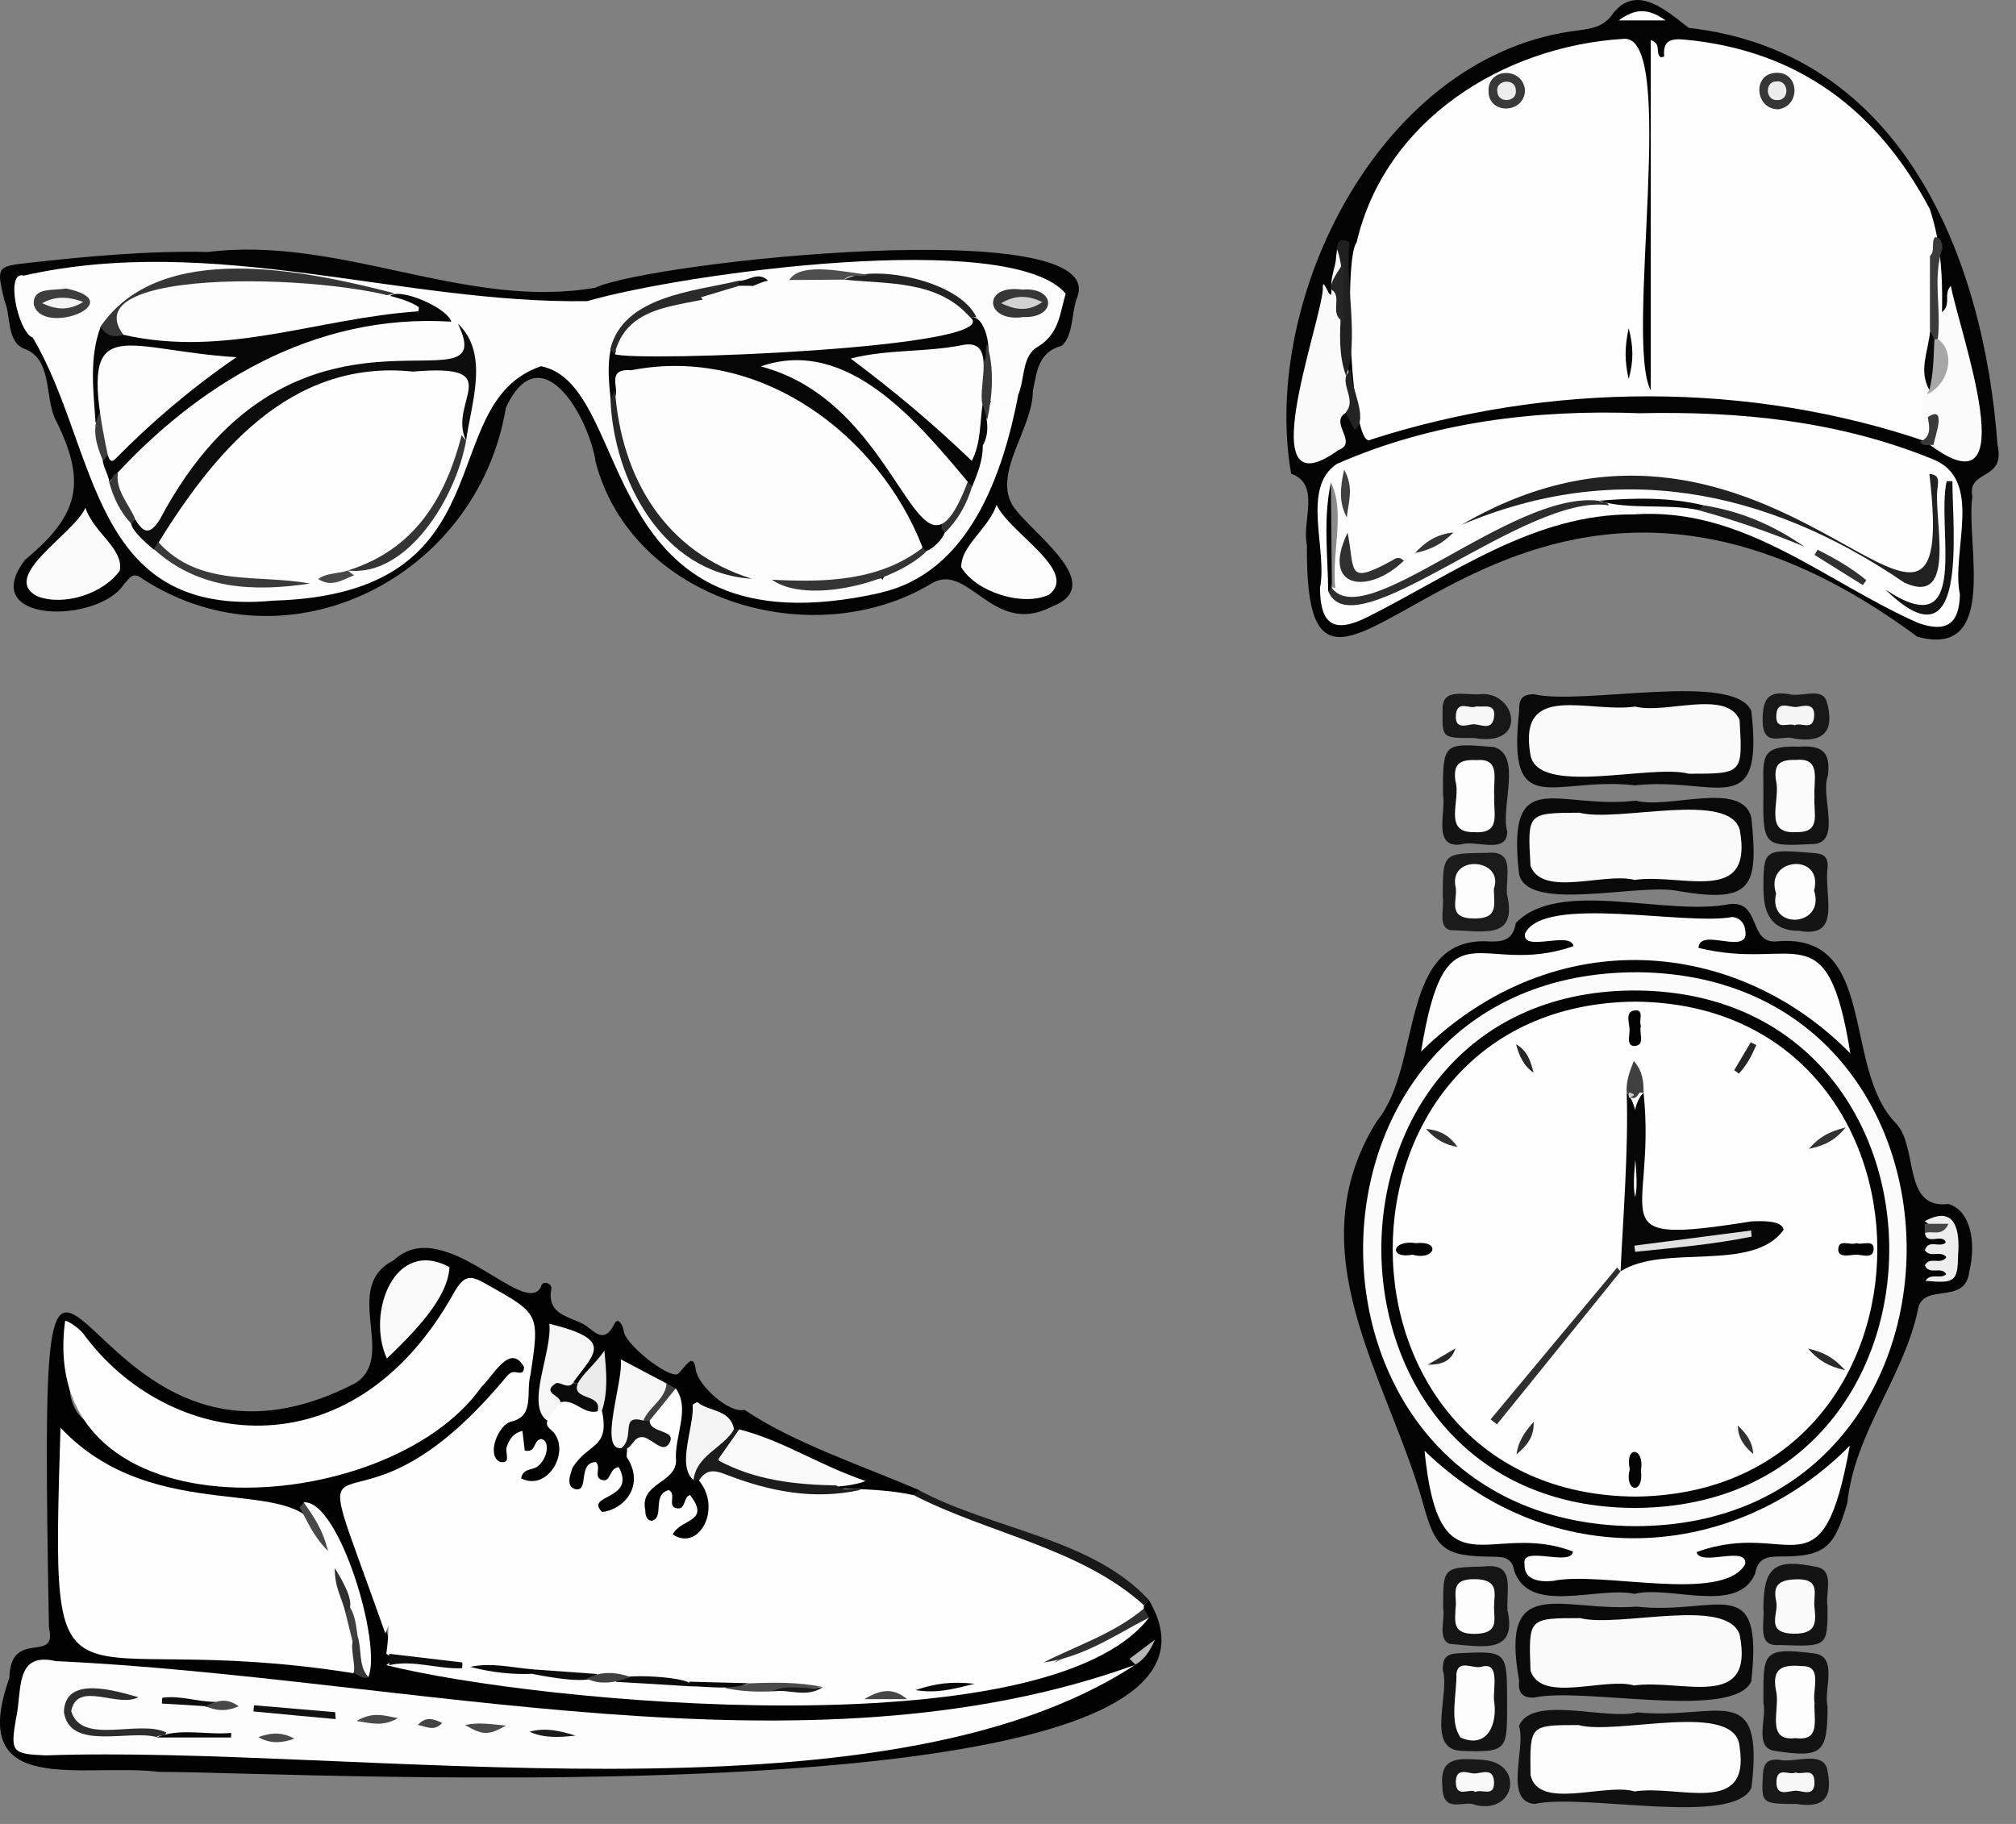 <svg width="105" height="95" viewBox="0 0 105 95" fill="none" xmlns="http://www.w3.org/2000/svg">
<rect x="0" y="0" width="105" height="95" fill="#808080" stroke="none"/>
<path d="M10.835 13.125C17.725 12.265 24.295 16.165 31.005 14.985C33.915 13.625 57.705 11.105 56.115 15.455C55.795 16.235 55.925 17.465 55.295 18.015C54.055 18.335 54.005 19.395 53.795 20.355C53.795 22.315 51.735 24.575 52.725 26.305C53.645 27.745 57.785 30.445 54.765 31.605C51.655 33.205 50.415 29.135 48.445 30.435C42.305 34.065 32.945 31.315 31.025 24.075C30.685 21.715 28.155 17.335 26.345 21.245C24.895 30.035 15.045 35.085 7.415 30.145C6.895 29.725 6.725 30.165 6.465 30.415C5.155 32.495 -1.225 32.515 1.295 29.165C4.145 26.815 4.535 25.105 2.865 21.805C2.325 20.615 2.725 18.695 1.265 18.165C0.325 17.795 0.585 16.435 0.225 15.635C-0.185 13.895 -0.185 13.875 1.535 13.685C4.625 13.345 7.725 13.055 10.835 13.125Z" fill="#030303"/>
<path d="M45.875 30.875C30.765 34.265 33.155 20.045 28.175 19.075C22.485 21.035 26.615 30.935 14.235 31.285C4.605 32.205 5.145 23.385 1.705 17.585C0.925 17.285 0.255 14.065 1.235 14.355C11.135 12.125 20.945 15.835 30.585 15.685C35.535 14.245 52.635 11.885 55.505 15.295C55.195 16.335 55.175 17.395 54.015 18.085C53.215 18.565 53.385 19.755 53.025 20.585C52.645 21.595 52.095 21.345 51.495 20.805C51.055 19.425 51.535 17.875 50.585 16.635C48.065 13.815 43.505 14.365 40.105 14.805C30.515 14.795 29.995 21.275 35.015 27.865C37.935 30.725 42.245 30.255 45.915 30.125C46.085 30.385 46.065 30.645 45.875 30.885V30.875Z" fill="#FDFDFD"/>
<path d="M51.905 26.295C52.555 27.745 56.215 29.755 54.635 30.975C53.265 31.615 50.835 30.835 50.065 29.545C50.045 28.415 51.475 27.555 51.905 26.295Z" fill="#FCFCFC"/>
<path d="M4.455 26.455C4.855 27.725 6.465 28.585 6.235 29.725C5.385 30.925 3.315 31.595 1.935 31.055C-0.025 30.015 3.835 27.835 4.445 26.455H4.455Z" fill="#FCFBFC"/>
<path d="M45.875 30.875C45.715 29.045 48.385 29.055 49.085 27.575C50.855 25.675 50.575 22.905 51.655 20.815C52.155 20.955 52.675 21.225 53.035 20.575C52.235 24.705 50.485 29.815 45.875 30.865V30.875Z" fill="#FCFCFC"/>
<path d="M40.205 30.185C35.145 29.995 32.455 25.825 32.005 21.195C31.935 20.255 31.505 19.105 32.885 19.015C39.775 17.635 44.725 21.725 47.975 27.425C49.245 30.295 42.095 30.745 40.205 30.185Z" fill="#FDFDFD"/>
<path d="M16.565 30.155C16.425 30.235 16.285 30.325 16.145 30.405C13.595 30.335 9.435 30.775 8.165 28.065C11.025 22.095 16.755 17.925 23.635 19.095C24.235 19.095 24.555 19.395 24.495 20.095C24.405 24.715 21.685 29.925 16.565 30.155Z" fill="#FEFEFE"/>
<path d="M40.005 14.625C40.375 14.605 40.725 14.365 41.105 14.575C44.185 14.145 48.635 13.955 50.775 16.615C52.065 18.795 33.975 18.995 32.045 18.735C31.695 16.435 34.585 15.645 36.345 15.355C38.245 16.715 38.145 14.645 39.995 14.615L40.005 14.625Z" fill="#FDFDFD"/>
<path d="M23.505 16.755C23.615 16.785 23.725 16.815 23.845 16.845C26.845 21.825 14.995 14.675 8.575 27.125C7.925 28.025 7.755 28.005 6.965 27.175C3.815 23.125 11.655 19.905 14.445 17.885C17.225 16.815 20.635 16.215 23.505 16.755Z" fill="#FDFDFD"/>
<path d="M32.005 18.445C33.115 18.875 52.485 18.125 50.535 16.525C51.315 16.345 51.745 18.375 51.315 18.935C49.395 17.425 47.085 19.045 44.825 18.755C47.205 19.955 48.695 22.785 51.185 23.225C51.195 23.985 50.905 24.665 50.635 25.355C47.605 22.805 44.605 18.285 40.095 19.055C44.335 20.095 46.225 24.415 49.045 27.365C49.805 27.605 48.005 29.245 48.055 28.525C45.785 22.655 39.585 17.965 32.875 19.285C31.305 19.155 32.595 20.655 31.805 20.805C31.715 19.935 31.625 19.065 31.805 18.195C32.015 18.165 32.155 18.195 32.025 18.445H32.005Z" fill="#060606"/>
<path d="M23.505 16.755C16.295 16.295 10.185 20.075 5.685 25.105C5.675 24.645 5.035 23.865 5.555 23.595C7.735 22.205 9.165 20.335 11.445 18.805C7.855 18.965 4.815 16.345 5.435 21.545C5.355 21.775 5.305 22.035 4.975 21.995C4.865 20.325 4.635 18.645 5.245 17.005C10.595 18.145 15.455 16.735 20.705 15.955C20.555 15.795 20.365 15.725 20.235 15.565C20.375 14.785 23.255 15.945 23.505 16.755Z" fill="#060606"/>
<path d="M7.045 27.055C7.475 27.775 7.805 27.875 8.325 27.055C15.335 13.835 26.255 21.825 23.845 16.855C25.505 18.415 24.545 20.995 24.275 22.955C23.295 20.925 26.535 18.915 21.515 19.355C15.055 18.675 11.025 23.695 8.025 28.635C7.705 28.385 6.315 27.185 7.035 27.065L7.045 27.055Z" fill="#0D0D0D"/>
<path d="M6.425 17.435C5.925 17.595 5.515 17.495 5.235 17.015C8.345 12.455 15.905 14.085 20.545 15.275C18.325 16.145 6.475 12.815 6.425 17.435Z" fill="#363636"/>
<path d="M31.795 20.805C31.875 20.625 31.945 20.455 32.025 20.275C32.355 24.955 34.675 28.745 39.155 30.145C34.495 29.855 31.965 24.995 31.795 20.805Z" fill="#272727"/>
<path d="M24.045 22.665C24.125 22.765 24.195 22.865 24.275 22.955C23.735 25.985 21.185 30.075 18.115 29.715C21.595 28.625 23.195 25.955 24.045 22.665Z" fill="#343434"/>
<path d="M8.025 28.625C8.095 28.495 8.165 28.365 8.235 28.225C10.385 30.615 13.405 29.885 16.145 30.395C13.215 30.825 10.395 30.735 8.025 28.615V28.625Z" fill="#3A3A3A"/>
<path d="M48.045 28.525C48.115 28.585 48.185 28.645 48.255 28.715C46.575 30.375 42.025 31.495 40.205 30.195C42.925 30.335 45.785 30.285 48.045 28.535V28.525Z" fill="#353535"/>
<path d="M32.005 18.445C31.935 18.365 31.855 18.275 31.785 18.195C32.465 15.415 36.115 15.185 38.455 14.625C38.545 14.725 38.565 14.835 38.535 14.965C36.455 16.165 32.785 15.325 32.005 18.445Z" fill="#2A2A2A"/>
<path d="M3.435 15.025C6.895 15.735 2.145 17.585 1.755 15.835C1.735 14.945 2.715 15.155 3.435 15.025Z" fill="#3D3D3D"/>
<path d="M53.245 15.085C54.995 14.935 55.065 16.575 53.285 16.515C51.295 16.805 51.125 14.785 53.245 15.085Z" fill="#363636"/>
<path d="M50.855 16.515C50.745 16.515 50.645 16.525 50.535 16.535C48.835 14.585 46.255 14.805 43.975 14.565C45.515 13.725 49.985 14.625 50.855 16.525V16.515Z" fill="#222222"/>
<path d="M45.235 14.305C44.835 14.475 44.335 14.205 43.965 14.565C43.015 14.565 42.055 14.585 41.105 14.585C41.725 13.595 44.075 14.205 45.235 14.305Z" fill="#4E4E4E"/>
<path d="M51.185 18.895C51.455 18.615 51.275 18.225 51.405 17.915C51.795 19.185 51.695 20.575 51.425 21.835C50.705 21.135 50.525 19.725 51.185 18.895Z" fill="#393939"/>
<path d="M7.045 27.055C6.975 27.135 6.915 27.215 6.845 27.285C6.255 26.665 5.905 25.925 5.685 25.105C5.885 25.005 5.835 24.645 6.135 24.645C6.025 25.605 6.735 26.255 7.045 27.055Z" fill="#373737"/>
<path d="M5.615 23.705C5.535 23.805 5.455 23.895 5.365 23.995C5.025 23.215 4.735 22.265 5.205 21.495C5.995 22.115 5.895 22.895 5.615 23.705Z" fill="#3D3D3D"/>
<path d="M18.115 29.715C18.225 29.795 18.325 29.885 18.435 29.965C17.835 30.205 17.255 30.615 16.575 30.155C17.035 29.825 17.615 29.895 18.115 29.715Z" fill="#484848"/>
<path d="M38.465 14.885V14.625C38.975 14.655 39.495 14.095 40.005 14.625C39.495 14.685 38.955 15.175 38.465 14.885Z" fill="#111111"/>
<path d="M49.215 27.745C49.155 27.675 49.095 27.605 49.035 27.535C49.075 26.485 49.645 25.745 50.405 25.095C50.475 25.185 50.555 25.265 50.625 25.355C50.345 26.265 49.905 27.075 49.215 27.745Z" fill="#323232"/>
<path d="M51.175 21.065C51.425 21.745 51.575 22.545 51.175 23.225C51.095 23.225 51.015 23.225 50.935 23.215C50.475 22.445 50.705 21.745 51.175 21.065Z" fill="#070707"/>
<path d="M38.465 14.885C38.695 14.885 38.935 14.885 39.165 14.885C38.255 16.455 37.395 16.645 36.505 15.485C37.155 15.285 37.805 15.095 38.465 14.895V14.885Z" fill="#FDFDFD"/>
<path d="M50.405 25.095C47.765 31.995 47.245 21.075 39.625 19.085C44.165 17.495 47.875 22.085 50.405 25.095Z" fill="#FCFCFC"/>
<path d="M51.175 21.065C51.025 22.075 51.095 23.065 50.615 24.005C48.545 22.025 46.615 20.405 44.305 18.675C46.245 18.175 48.215 18.365 50.165 17.965C51.905 17.655 50.935 20.065 51.165 21.055L51.175 21.065Z" fill="#FCFCFC"/>
<path d="M6.425 17.435C3.505 13.555 19.735 14.385 21.815 16.005C21.815 16.075 21.805 16.145 21.795 16.215C16.495 16.575 11.775 18.655 6.415 17.435H6.425Z" fill="#FDFDFD"/>
<path d="M5.615 23.705C3.965 15.935 6.145 18.225 12.315 18.605C9.905 20.265 7.875 22.005 5.995 23.915C5.775 24.135 5.675 23.905 5.615 23.705Z" fill="#FCFCFC"/>
<path d="M2.195 15.795C2.845 15.425 3.505 15.425 4.335 15.725C3.545 16.225 2.875 16.105 2.195 15.795Z" fill="#F4F4F4"/>
<path d="M52.145 15.795C52.825 15.385 53.495 15.345 54.285 15.735C53.505 16.275 52.825 16.115 52.145 15.795Z" fill="#D2D2D2"/>
<path d="M68.068 28.383C67.788 27.153 68.808 25.233 67.248 24.673C65.648 15.553 71.918 2.743 82.288 1.573C82.968 1.473 83.568 1.383 84.048 0.653C85.288 -0.857 86.858 0.613 87.958 1.453C99.058 2.703 103.328 13.383 104.038 23.183C104.478 25.063 102.438 24.443 102.728 25.853C102.368 28.283 104.158 34.333 99.858 33.163C78.198 17.103 67.928 43.323 68.068 28.383Z" fill="#030303"/>
<path d="M70.658 12.623C72.128 6.293 78.248 2.413 84.558 2.023C87.418 1.753 84.598 17.773 85.978 20.333V2.093C86.568 2.263 86.178 2.793 86.508 2.983C86.558 2.973 86.678 2.953 86.678 2.943C86.598 2.123 86.998 1.993 87.738 2.063C93.648 2.613 97.778 5.733 100.508 10.883C101.518 13.893 101.058 17.003 100.998 20.093C100.748 21.033 101.708 22.733 100.368 23.013C91.118 19.843 80.708 19.903 71.408 22.893C70.348 23.653 69.968 13.493 70.648 12.643L70.658 12.623Z" fill="#FEFEFE"/>
<path d="M85.398 21.523C90.608 21.413 95.728 21.913 100.628 23.902C103.368 24.953 101.608 28.683 102.078 30.962C102.048 32.502 101.378 32.962 99.918 32.453C95.018 30.293 90.828 26.392 85.088 26.793C79.888 26.753 75.668 29.913 71.218 32.142C69.468 33.013 68.768 32.542 68.748 30.622C69.158 28.633 67.748 25.413 69.628 24.163C74.598 21.973 80.018 21.323 85.398 21.523Z" fill="#FEFEFE"/>
<path d="M69.568 13.593C69.588 13.383 69.618 13.173 69.638 12.963C70.298 13.073 70.048 13.603 70.068 13.963C70.068 16.303 70.038 18.633 70.458 20.963C70.458 21.243 70.478 21.513 70.078 21.513C69.228 22.023 70.758 23.063 69.708 23.443C65.098 26.773 68.738 17.083 68.898 15.073C68.848 14.113 69.408 16.143 69.338 14.983C69.308 14.513 69.488 14.063 69.568 13.603V13.593Z" fill="#FAFAFA"/>
<path d="M100.218 21.723C99.668 20.243 101.658 19.013 100.568 17.403C100.768 15.993 99.978 13.973 100.988 12.933V16.353C101.738 15.973 101.168 15.303 101.608 14.893C102.048 17.263 105.578 26.943 100.518 23.173C100.198 22.743 100.538 22.343 100.588 21.933C100.648 21.463 100.198 22.023 100.228 21.713L100.218 21.723Z" fill="#FBFBFB"/>
<path d="M70.108 19.573C69.318 17.433 70.368 14.943 69.628 12.953C69.658 12.483 69.888 12.393 70.278 12.623C70.068 14.793 70.798 17.793 70.108 19.573Z" fill="#202020"/>
<path d="M101.168 12.933C100.648 14.443 101.118 16.083 100.928 17.653C100.858 17.713 100.768 17.733 100.678 17.703C100.568 17.553 100.638 17.343 100.518 17.193C100.518 15.903 100.518 14.623 100.518 13.333C100.818 13.063 100.548 12.643 100.788 12.343C101.118 12.403 101.148 12.663 101.168 12.923V12.933Z" fill="#3B3B3B"/>
<path d="M69.978 13.593V16.753C69.168 16.363 69.988 15.413 69.308 15.063C69.328 14.483 69.798 14.103 69.978 13.593Z" fill="#262626"/>
<path d="M70.108 19.573C70.188 19.453 70.268 19.333 70.358 19.213C70.298 20.143 71.338 21.833 70.548 22.393C70.388 22.093 70.238 21.793 70.078 21.503C70.628 20.873 69.938 20.213 70.108 19.583V19.573Z" fill="#232323"/>
<path d="M84.308 1.063C85.178 0.423 85.848 0.423 86.748 1.063H84.308Z" fill="#FCFCFC"/>
<path d="M100.408 21.723C101.398 21.083 100.808 22.643 100.698 23.183C100.468 23.133 100.178 23.293 100.008 23.013C100.618 22.733 100.488 22.223 100.408 21.733V21.723Z" fill="#3A3A3A"/>
<path d="M79.428 4.713C79.388 5.933 77.518 5.983 77.528 4.743C77.488 3.503 79.338 3.483 79.428 4.713Z" fill="#393939"/>
<path d="M92.618 5.693C91.398 5.693 91.258 3.833 92.498 3.793C93.728 3.733 93.798 5.523 92.618 5.693Z" fill="#363636"/>
<path d="M100.748 17.693C100.808 17.663 100.868 17.653 100.938 17.663C101.868 18.343 101.538 19.993 100.358 20.543C100.398 20.463 100.448 20.383 100.488 20.303C100.458 19.423 100.368 18.533 100.748 17.683V17.693Z" fill="#A7A7A7"/>
<path d="M100.748 17.693C100.708 18.573 100.708 19.453 100.488 20.313C99.898 19.273 100.458 18.243 100.528 17.203C100.598 17.363 100.678 17.533 100.748 17.693Z" fill="#080808"/>
<path d="M84.828 19.743C84.608 18.783 84.618 18.073 84.828 17.093C85.078 18.073 85.088 18.793 84.828 19.743Z" fill="#050505"/>
<path d="M76.108 27.343C92.438 17.803 102.168 38.983 100.488 24.683C101.048 24.733 100.928 25.083 100.928 25.323C100.638 26.823 102.028 31.663 99.178 30.343C91.928 25.403 84.138 23.933 76.108 27.343Z" fill="#212121"/>
<path d="M83.798 26.323C79.518 25.623 70.508 33.953 69.188 30.813C69.218 30.723 69.268 30.633 69.318 30.553C70.978 33.143 78.768 25.523 83.268 26.083C83.418 26.223 83.698 26.083 83.798 26.323Z" fill="#2D2D2D"/>
<path d="M101.688 25.063C101.688 27.663 102.548 34.953 98.208 30.713C102.698 33.693 100.838 27.553 101.388 25.063C101.488 25.063 101.588 25.063 101.688 25.063Z" fill="#131313"/>
<path d="M88.748 26.323C90.658 26.623 92.388 27.363 93.978 28.473C92.168 27.723 90.338 27.083 88.458 26.573C88.498 26.423 88.648 26.403 88.748 26.333V26.323Z" fill="#2C2C2C"/>
<path d="M70.188 27.733C70.578 29.773 70.138 30.463 72.418 29.243C72.608 29.153 72.788 28.903 73.118 29.203C71.278 30.993 68.768 30.683 70.188 27.743V27.733Z" fill="#303030"/>
<path d="M88.748 26.323C88.648 26.403 88.558 26.483 88.458 26.563C86.748 26.213 84.888 26.573 83.268 26.083C85.108 25.923 86.938 25.893 88.748 26.323Z" fill="#0B0B0B"/>
<path d="M69.368 30.583C69.308 30.663 69.238 30.733 69.178 30.813C69.158 28.923 68.908 27.023 69.318 25.133C69.618 26.943 69.518 28.763 69.368 30.583Z" fill="#020202"/>
<path d="M69.368 30.583C69.348 28.763 69.338 26.953 69.318 25.133C70.088 26.663 69.338 28.853 69.548 30.623C69.488 30.623 69.428 30.603 69.368 30.583Z" fill="#8B8B8B"/>
<path d="M70.148 26.953C69.748 26.213 69.778 25.463 70.008 24.463C70.548 25.433 70.208 26.203 70.148 26.953Z" fill="#3F3F3F"/>
<path d="M97.018 30.473C96.178 29.953 95.348 29.423 94.508 28.903C94.558 28.813 94.618 28.723 94.668 28.633C95.558 29.083 96.428 29.573 97.208 30.223C97.148 30.303 97.078 30.393 97.018 30.473Z" fill="#313131"/>
<path d="M73.698 28.803C74.208 28.263 74.768 27.833 75.698 27.733C75.048 28.403 74.398 28.663 73.698 28.803Z" fill="#333333"/>
<path d="M78.948 4.683C79.048 5.323 78.018 5.413 77.988 4.783C77.868 4.153 78.928 4.043 78.948 4.683Z" fill="#EDEDED"/>
<path d="M92.568 5.213C91.938 5.253 91.908 4.243 92.508 4.243C93.178 4.143 93.238 5.233 92.568 5.213Z" fill="#ECECEC"/>
<path d="M85.154 83.021C83.234 82.591 79.654 84.151 78.864 81.811C78.744 81.131 78.334 81.091 77.754 81.081C75.194 81.061 74.764 80.701 74.104 78.261C72.224 71.641 67.464 65.201 71.714 58.391C74.124 55.471 72.774 48.651 77.664 49.041C78.434 49.051 78.814 48.851 78.954 48.071C81.204 45.731 86.814 47.751 90.074 47.091C91.744 46.891 91.044 49.191 92.554 49.031C97.804 48.561 95.934 55.581 98.714 58.471C99.954 59.721 99.044 62.991 101.474 62.711C102.604 63.021 102.954 64.661 102.564 66.241C102.364 68.041 100.084 66.731 99.884 68.261C99.114 71.791 96.604 74.611 96.214 78.281C95.534 80.631 95.054 81.081 92.654 81.071C91.954 81.071 91.544 81.221 91.414 81.961C90.514 84.101 87.034 82.571 85.144 83.011L85.154 83.021Z" fill="#030303"/>
<path d="M85.294 89.191C89.454 89.601 91.904 87.391 91.224 93.111C90.304 95.161 82.484 93.381 79.924 93.961C78.294 93.801 79.494 91.051 79.114 89.891C79.814 88.261 83.614 89.611 85.284 89.191H85.294Z" fill="#101010"/>
<path d="M85.244 83.681C89.474 84.151 91.854 81.741 91.214 87.571C90.284 89.621 82.454 87.851 79.894 88.421C79.264 88.441 79.054 88.141 79.124 87.541C78.084 81.851 81.364 83.981 85.244 83.681Z" fill="#0A0A0A"/>
<path d="M85.114 40.901C80.904 40.431 78.474 42.841 79.124 37.031C79.104 36.451 79.244 36.151 79.904 36.161C82.454 36.751 90.324 34.961 91.214 37.031C91.894 42.891 89.324 40.421 85.114 40.911V40.901Z" fill="#090909"/>
<path d="M85.204 41.701C86.884 42.171 90.734 40.621 91.214 42.581C91.594 46.201 91.264 47.051 87.464 46.421C85.504 45.941 79.514 47.601 79.114 45.501C78.464 39.731 81.064 42.191 85.204 41.701Z" fill="#090909"/>
<path d="M91.844 41.411C91.864 39.561 91.524 38.811 93.714 38.891C94.944 38.811 95.344 39.191 95.204 40.401C94.794 41.401 95.934 43.831 94.484 43.961C91.964 44.071 91.794 44.171 91.844 41.411Z" fill="#121212"/>
<path d="M78.494 88.68C78.494 91.141 78.564 91.3 76.044 91.191C74.264 91.05 75.534 88.21 75.144 86.971C75.134 86.371 75.314 86.141 75.954 86.111C78.494 85.99 78.494 85.971 78.494 88.68Z" fill="#131313"/>
<path d="M91.844 88.691C91.844 86.121 91.724 85.761 94.494 86.121C95.754 86.271 94.974 88.011 95.184 88.881C95.184 91.341 94.894 91.571 92.394 91.191C91.344 90.991 92.034 89.461 91.844 88.691Z" fill="#131313"/>
<path d="M75.154 41.371C75.154 38.681 75.154 38.691 77.814 38.911C79.304 39.361 78.134 42.041 78.504 43.321C78.484 44.521 76.854 43.731 76.104 43.981C74.574 44.191 75.334 42.281 75.154 41.371Z" fill="#131313"/>
<path d="M78.504 46.631C79.014 48.981 77.254 48.481 75.564 48.451C74.854 48.321 75.244 47.281 75.144 46.761C75.144 44.421 75.144 44.451 77.444 44.421C78.964 44.271 78.394 45.621 78.494 46.641L78.504 46.631Z" fill="#1B1B1B"/>
<path d="M91.844 46.401C91.844 44.201 91.844 44.221 94.484 44.431C94.984 44.471 95.204 44.621 95.194 45.131C94.964 46.601 95.994 48.901 93.684 48.481C92.464 48.481 91.854 47.787 91.854 46.401H91.844Z" fill="#141414"/>
<path d="M78.504 83.821C79.064 86.201 77.194 85.761 75.504 85.621C74.854 85.381 75.284 84.321 75.164 83.761C75.164 81.601 75.164 81.651 77.304 81.591C78.904 81.401 78.464 82.681 78.514 83.821H78.504Z" fill="#151515"/>
<path d="M95.184 83.691C95.184 85.791 95.184 85.771 92.674 85.681C91.484 85.781 91.924 84.571 91.844 83.811C91.844 81.591 92.434 81.151 94.644 81.621C95.574 81.821 95.054 83.011 95.184 83.691Z" fill="#141414"/>
<path d="M76.824 94.001C76.214 93.751 75.144 94.521 75.124 93.041C74.964 91.461 76.004 91.591 77.204 91.661C79.424 91.801 78.944 94.531 76.824 94.011V94.001Z" fill="#181818"/>
<path d="M93.454 38.471C92.884 38.231 91.814 39.021 91.804 37.521C91.804 36.451 92.054 35.971 93.174 36.151C93.774 36.341 94.854 35.771 95.134 36.511C95.574 38.041 95.034 38.711 93.454 38.471Z" fill="#181818"/>
<path d="M76.784 38.441C75.074 38.441 75.124 38.441 75.134 37.001C75.074 35.751 76.344 36.251 77.134 36.151C78.954 36.031 79.624 38.931 76.784 38.441Z" fill="#181818"/>
<path d="M93.554 93.961C91.724 93.961 91.724 93.931 91.824 92.371C91.864 91.771 92.114 91.631 92.634 91.651C93.394 91.861 94.804 91.191 95.144 92.061C95.494 93.581 95.074 94.201 93.554 93.961Z" fill="#181818"/>
<path d="M85.134 79.491C66.184 79.341 66.304 50.521 85.364 50.641C104.084 50.891 103.894 79.511 85.134 79.491Z" fill="#FBFBFB"/>
<path d="M96.384 54.881C90.484 48.861 80.974 47.951 74.014 54.771C75.304 46.801 77.074 50.981 81.954 49.281C81.794 48.461 79.284 49.631 79.424 48.631C80.404 46.571 87.754 48.231 90.234 47.761C90.794 47.841 90.934 48.301 90.914 48.731C90.714 49.611 88.514 48.341 88.464 49.371C93.504 50.621 95.164 47.321 96.374 54.881H96.384Z" fill="#FDFDFD"/>
<path d="M74.204 75.571C80.764 81.931 90.284 81.421 96.344 75.301C94.884 83.421 93.284 79.051 88.364 80.841C88.544 81.621 91.044 80.461 90.894 81.471C89.734 83.531 83.384 81.811 80.894 82.341C80.194 82.411 79.354 82.311 79.404 81.451C79.224 80.471 81.834 81.621 81.924 80.811C77.594 79.161 74.954 83.201 74.194 75.561L74.204 75.571Z" fill="#FDFDFD"/>
<path d="M100.254 63.601C101.884 62.721 102.084 64.161 101.984 65.371C101.964 66.741 101.814 66.861 100.284 66.711C100.564 66.271 101.084 66.661 101.364 66.361C101.114 65.931 100.484 66.441 100.254 65.911C100.484 65.411 101.094 65.911 101.374 65.481C101.084 65.101 100.534 65.541 100.254 65.121C100.434 64.511 101.054 65.031 101.344 64.711C101.164 64.191 100.244 64.971 100.254 64.101C100.554 63.941 100.534 63.781 100.254 63.611V63.601Z" fill="#EFEEEF"/>
<path d="M100.254 63.741H101.484C101.164 64.461 100.614 64.061 100.244 64.231C100.244 64.071 100.244 63.901 100.244 63.741H100.254Z" fill="#474747"/>
<path d="M85.114 93.301C83.584 92.861 80.104 94.311 79.714 92.441C79.684 89.851 79.654 89.851 82.214 89.851C84.204 90.401 90.414 88.551 90.604 90.981C91.184 94.641 87.394 92.931 85.114 93.311V93.301Z" fill="#FCFCFC"/>
<path d="M85.084 87.781C83.544 87.361 80.264 88.731 79.714 87.011C79.614 84.281 79.594 84.281 82.304 84.281C84.354 84.791 89.904 83.161 90.604 85.131C91.414 89.161 87.594 87.431 85.084 87.791V87.781Z" fill="#FAFAFA"/>
<path d="M85.164 36.801C86.734 37.211 89.914 35.891 90.604 37.501C90.764 40.301 90.784 40.301 87.954 40.301C85.984 39.771 80.044 41.521 79.704 39.281C79.054 35.471 82.774 37.161 85.164 36.801Z" fill="#FAFAFA"/>
<path d="M85.134 45.831C83.584 45.421 80.344 46.761 79.714 45.101C79.554 42.341 79.534 42.341 82.264 42.331C84.284 42.851 90.064 41.171 90.614 43.231C91.344 47.191 87.604 45.471 85.144 45.831H85.134Z" fill="#FAFAFA"/>
<path d="M94.504 41.511C94.444 42.371 94.884 43.381 93.544 43.341C91.784 43.461 92.774 41.651 92.494 40.631C92.384 39.781 92.714 39.561 93.534 39.581C94.884 39.451 94.444 40.621 94.504 41.511Z" fill="#FBFBFB"/>
<path d="M77.824 88.641C77.994 89.811 77.454 91.111 76.074 90.501C75.474 89.691 75.884 88.191 75.854 87.181C75.954 86.411 76.694 86.921 77.134 86.821C78.184 86.501 77.724 88.021 77.824 88.641Z" fill="#FDFDFD"/>
<path d="M94.504 88.731C94.474 89.611 94.814 90.701 93.524 90.531C91.904 90.731 92.754 88.991 92.494 88.031C92.264 86.761 92.974 86.711 93.924 86.781C94.944 86.801 94.364 88.071 94.514 88.721L94.504 88.731Z" fill="#FCFCFC"/>
<path d="M77.824 41.461C77.774 42.371 78.204 43.441 76.784 43.341C75.114 43.391 76.104 41.661 75.804 40.691C75.674 39.781 76.034 39.551 76.904 39.591C78.194 39.481 77.754 40.621 77.824 41.461Z" fill="#FDFDFD"/>
<path d="M77.804 46.301C77.824 47.201 78.014 47.831 76.814 47.841C75.354 47.851 75.904 46.921 75.824 46.261C75.384 44.471 78.374 44.691 77.804 46.301Z" fill="#FCFCFC"/>
<path d="M94.484 46.381C95.094 48.291 92.054 48.471 92.504 46.541C91.874 44.641 94.994 44.401 94.484 46.381Z" fill="#FCFCFC"/>
<path d="M75.824 83.681C75.864 83.011 75.494 82.231 76.824 82.251C78.124 82.271 77.814 83.031 77.814 83.711C77.814 84.371 78.074 85.071 76.854 85.101C75.584 85.131 75.794 84.421 75.814 83.681H75.824Z" fill="#FCFCFC"/>
<path d="M94.504 83.711C94.594 84.531 94.594 85.111 93.414 85.091C91.904 85.061 92.654 84.031 92.514 83.421C92.344 82.641 92.564 82.291 93.534 82.261C94.904 82.211 94.414 83.101 94.504 83.711Z" fill="#FBFAFB"/>
<path d="M76.844 93.331C76.525 93.121 75.835 93.691 75.825 92.821C75.825 92.051 76.424 92.351 76.764 92.371C77.135 92.391 77.794 92.011 77.814 92.841C77.825 93.621 77.195 93.171 76.855 93.331H76.844Z" fill="#F8F8F8"/>
<path d="M93.484 37.781C93.144 37.611 92.494 38.081 92.514 37.281C92.534 36.431 93.214 36.87 93.584 36.821C93.944 36.77 94.554 36.571 94.484 37.34C94.414 38.1 93.794 37.59 93.474 37.781H93.484Z" fill="#F5F5F5"/>
<path d="M76.884 36.791C77.294 36.851 77.914 36.601 77.814 37.351C77.704 38.141 77.054 37.661 76.654 37.731C76.344 37.781 75.784 37.981 75.824 37.271C75.884 36.411 76.564 36.971 76.884 36.791Z" fill="#F6F6F6"/>
<path d="M93.524 92.32C93.864 92.471 94.484 92.02 94.504 92.811C94.524 93.611 93.894 93.281 93.554 93.27C93.184 93.26 92.484 93.641 92.524 92.77C92.564 91.99 93.194 92.49 93.524 92.32Z" fill="#F8F7F8"/>
<path d="M85.224 78.541C67.604 78.591 67.514 51.771 84.984 51.591C102.764 51.471 102.894 78.411 85.224 78.541Z" fill="#040404"/>
<path d="M85.204 77.951C68.334 77.851 68.304 52.321 85.174 52.171C101.944 52.321 102.004 77.751 85.204 77.951Z" fill="#FEFEFE"/>
<path d="M85.604 56.921C86.284 63.521 83.084 64.911 91.194 63.621C91.804 63.581 92.844 63.571 92.894 64.061C91.274 66.311 86.664 64.761 84.404 66.221C84.514 63.721 84.824 59.901 84.724 56.921C85.814 58.111 84.854 60.981 85.164 62.341C85.504 61.011 84.514 57.981 85.604 56.911V56.921Z" fill="#070707"/>
<path d="M84.224 66.021C84.284 66.091 84.344 66.161 84.404 66.221C82.254 68.881 80.114 71.541 77.964 74.191L77.634 73.931C79.834 71.291 82.024 68.651 84.224 66.021Z" fill="#302F30"/>
<path d="M84.964 57.181C84.884 57.091 84.804 57.001 84.724 56.921C84.684 56.371 84.844 55.881 85.094 55.261C85.574 55.811 85.604 56.361 85.604 56.911C85.554 56.911 85.454 56.911 85.404 56.901C85.284 57.041 85.214 57.251 84.964 57.181Z" fill="#404040"/>
<path d="M85.464 76.571C85.634 77.911 84.574 77.701 84.884 76.531C84.614 75.241 85.674 75.391 85.464 76.571Z" fill="#030303"/>
<path d="M96.694 64.751C97.004 64.861 97.584 64.551 97.584 65.031C97.584 65.621 96.974 65.331 96.634 65.351C96.324 65.371 95.744 65.521 95.744 65.091C95.744 64.491 96.364 64.891 96.684 64.751H96.694Z" fill="#020202"/>
<path d="M73.744 64.751C75.094 64.611 74.714 65.681 73.574 65.351C72.324 65.591 72.464 64.551 73.744 64.751Z" fill="#030303"/>
<path d="M85.464 53.441C85.354 53.791 85.684 54.391 85.204 54.471C84.684 54.551 84.874 53.961 84.874 53.661C84.874 53.301 84.624 52.711 85.114 52.631C85.674 52.551 85.334 53.151 85.464 53.441Z" fill="#020202"/>
<path d="M78.984 75.751C79.064 75.13 79.364 74.621 79.884 74.061C79.904 74.91 79.464 75.341 78.984 75.751Z" fill="#2E2E2E"/>
<path d="M90.514 74.251C90.954 74.661 91.284 75.111 91.314 75.731C90.854 75.351 90.514 74.891 90.514 74.251Z" fill="#313131"/>
<path d="M75.914 59.741C75.304 59.631 74.794 59.391 74.274 58.801C75.094 58.871 75.554 59.231 75.914 59.741Z" fill="#303030"/>
<path d="M96.134 58.721C95.554 59.421 95.034 59.661 94.214 59.841C94.774 59.191 95.284 58.941 96.134 58.721Z" fill="#323232"/>
<path d="M94.164 70.241C94.994 70.431 95.494 70.701 96.104 71.371C95.234 71.161 94.744 70.891 94.164 70.241Z" fill="#2A2A2A"/>
<path d="M74.364 71.081C74.844 70.801 75.324 70.511 75.804 70.231C75.584 70.921 75.054 71.091 74.364 71.081Z" fill="#282828"/>
<path d="M90.324 55.74C90.614 55.261 90.894 54.77 91.184 54.291L91.474 54.431C91.244 54.961 90.984 55.48 90.564 55.92C90.484 55.861 90.404 55.8 90.324 55.74Z" fill="#252525"/>
<path d="M79.874 55.871C79.334 55.501 79.114 54.961 78.964 54.391C79.564 54.731 79.724 55.291 79.874 55.871Z" fill="#282828"/>
<path d="M84.834 57.181C85.114 57.091 85.254 56.991 84.834 56.901V63.731V57.181Z" fill="#CDCDCD"/>
<path d="M91.224 64.411C89.224 64.821 87.184 64.991 85.164 65.201C85.154 65.091 85.134 64.991 85.124 64.881C87.154 64.621 89.174 64.351 91.204 64.091C91.204 64.201 91.224 64.301 91.234 64.411H91.224Z" fill="#E1E1E1"/>
<g clip-path="url(#clip0_310_3609)">
<path d="M59.83 83.33C66.91 95.15 15.22 92.27 8.3 92.29C4.27 91.8 -1.77 93.71 0.49 87.39C0.54 84.79 3.01 86.69 2.55 84.8C1.95 51.89 3.3 79.93 18.51 72.04C20.71 70.65 17.73 67.04 20.51 65.64C23.12 63.18 27.32 68.72 28.18 67.02C28.23 66.68 28.72 66.81 28.72 67.1C28.44 68.56 29.78 68.56 30.52 69.05C30.94 69.33 31.47 70.04 31.99 68.97C32.19 68.55 32.45 69.03 32.49 69.35C32.57 70 34.7 71.73 35.28 71.58C35.61 71.36 36.11 70.28 36.24 71.35C36.35 72.15 37.98 73.64 38.77 73.43C41.31 75.14 44.82 76.31 47.87 77.61C48.28 78.21 43.58 77.96 43.53 77.51C43.39 77.28 44.25 77.04 43.48 76.78C41.69 76.13 40 75.24 38.23 74.54C37.14 73.18 35.75 73.34 36.22 75.3C36.22 75.81 35.74 76.38 36.33 76.84C39.57 80.03 32.68 81.9 35.87 78.66C35.62 78.48 35.33 78.83 35.11 78.63C34.31 77.82 34.68 79.51 33.89 79.32C31.88 78.04 36.24 76.27 34.97 72.65C33.61 71.75 32.08 70.6 32.39 73.22C32.39 73.91 31.82 74.67 32.5 75.33C33.91 76.79 33.28 78.76 31.42 78.9C30.31 78.05 31.69 77.81 31.83 77.24C31.29 77.18 30.81 76.82 30.33 77.57C30.05 78.01 29.53 77.63 29.46 77.1C29.37 76.46 29.59 75.86 30.13 75.55C31.57 74.54 31.16 72.71 31.31 71.1C30.43 72.5 29.07 72.33 30.32 70.79C30.91 70.07 29.68 69.46 29.08 69.45C28.67 69.48 28.8 69.95 28.77 70.24C28.79 71.43 28.03 72.88 28.67 73.94C29.61 75.24 29.61 76.07 28.71 76.89C27.4 77.96 26.13 76.91 27.91 75.87C27.78 75.61 27.47 75.89 27.33 75.7C27.04 75.31 26.79 75.14 26.58 75.78C26.42 76.53 25.5 76.21 25.59 75.52C25.52 73.93 27.52 73.44 27.38 71.71C27.33 70.65 27.92 69.22 27.28 68.38C24.94 66.83 24.67 66.42 23.03 68.93C18.56 76.31 8.72 75.87 3.68 69.46C3.79 70.99 3.08 73.05 4.52 74.06C11.55 79.63 21.02 77.18 26.42 70.53C27.04 70.31 27.85 71.25 27.19 71.67C16.06 82.76 16.99 71.71 20.56 86.66C30.61 87.79 53.49 91.78 59.82 83.33H59.83Z" fill="#020202"/>
<path d="M47.56 77.86C47.66 77.78 47.76 77.7 47.86 77.62C51.68 79.66 56.88 80.12 59.83 83.33C59.75 83.42 59.66 83.51 59.58 83.61C55.94 81.13 50.98 80.4 47.56 77.86Z" fill="#191919"/>
<path d="M47.56 77.86C51.47 79.88 56.29 80.63 59.58 83.61C59.57 83.67 59.57 83.72 59.58 83.78C58.57 85.37 55.73 85.72 54.9 86.62C56.27 85.97 58.32 84.6 59.85 84.25C54.53 91.17 28.03 88.72 20.12 86.73C20.94 86.02 21.85 86.85 22.54 86.56C21.84 86.43 20.91 86.69 20.12 86.14C21.06 79.72 15.25 79.4 23.68 75.77C24.84 75.42 25.69 77.15 26.8 77.56C27.72 78.25 28.99 77.04 29.76 78.2C31.28 79.73 34.02 77.94 32.64 75.89C32.64 74.86 33.08 74.41 34.26 74.81C34 74.59 33.66 74.42 33.66 74.01C34.06 73.35 34.38 72.61 35.2 72.32C35.97 73.4 35.11 74.82 35.21 76.07C35.21 77.27 33.3 77.22 33.61 78.67C33.61 78.89 33.66 79.2 33.96 79.21C34.62 79.02 33.94 77.85 34.83 77.61C35.26 77.81 34.72 78.47 35.25 78.56C35.73 78.64 35.58 77.97 35.94 77.87C37.04 79.29 35.46 79.08 35.04 79.92C36.39 80.83 37.62 78.6 36.41 77.12C36.49 76.12 37.12 76.21 37.77 76.49C40.92 78.02 44.37 77.18 47.56 77.87V77.86Z" fill="#FEFEFE"/>
<path d="M59.14 86.7C45.89 95.44 18.45 90.86 2.39 91.43C0.61 91.36 0.54 91.25 0.83 89.53C1.17 88.07 0.73 86.02 2.91 86.52C21.32 87.37 41.97 92.92 59.14 86.71V86.7Z" fill="#FDFDFD"/>
<path d="M31.36 78.76C30.75 79.69 30.16 79.15 29.76 78.62C28.92 77.11 27.93 78.61 26.95 78.1C26.39 77.51 25.67 77.2 25 76.8C24.61 76.56 24.51 75.73 24.22 75.9C14.54 80.04 22.33 79.82 20.07 85.08C15.43 71.92 17.74 81.94 26.19 71.93C26.34 71.75 26.51 71.5 26.71 71.47C26.95 71.43 27.29 71.68 27.29 71.2C26.57 69.91 25.69 71.67 25.08 72.23C20.18 79.23 1.87 80.31 3.39 68.81C3.4 68.71 4.1 69.14 4.35 69.48C8.68 75.4 18.25 77 23.64 67.34C24.21 66.31 24.58 66.46 25.36 66.9C28.1 68.44 28.11 68.42 27.63 71.6C27.38 72.47 27.86 73.73 26.68 74.03C25.97 74.14 25.31 75.78 26.03 76.14C26.66 76.28 26.29 75.65 26.39 75.37C26.53 74.97 26.72 74.65 27.21 74.53C27.25 74.89 27.29 75.23 27.33 75.55C27.93 75.7 27.76 75.03 28.17 74.95C28.65 75 28.56 75.94 28 76.38C27.74 76.59 27.25 76.45 27.14 77C28.49 77.69 29.67 75.71 28.87 74.65C28.73 74.44 28.39 74.35 28.51 73.99C28.57 72.38 30.53 72.82 31.36 73.52C31.76 75.48 30.62 75.14 29.82 76.45C29.69 76.83 29.45 77.43 29.99 77.57C30.7 77.67 30.07 76.21 31.02 76.15C31.34 76.39 30.91 76.91 31.31 77.07C31.84 77.28 31.7 76.45 32.23 76.42C33.16 78.15 30.4 77.83 31.37 78.76H31.36Z" fill="#FEFEFE"/>
<path d="M18.42 87.15C2.77 84.68 2.66 90.88 3.15 74.36C8.12 79.66 15.68 76.64 16.59 79.94C16.44 79.33 15.9 78.9 15.82 78.25C17.66 78.11 19.92 85.66 19.18 87.36C18 86 18.59 83.8 17.56 82.23C18.07 83.72 18.94 85.62 18.41 87.15H18.42Z" fill="#FEFEFE"/>
<path d="M20.15 70.76C19.07 68.41 20.53 64.44 23.41 66C23.33 67.67 21.45 69.5 20.15 70.76Z" fill="#F9F9F9"/>
<path d="M38.5 74.45C40.83 75.05 42.52 76.25 45.08 77.14C43.13 77.97 34.41 77.33 38.5 74.45Z" fill="#F9F9F9"/>
<path d="M29.19 73.05C28.96 73.36 28.72 73.68 28.49 73.99C27.36 73.17 28.78 70.38 28.61 68.95C32.71 69.95 30.37 70.73 29.2 73.05H29.19Z" fill="#F7F6F7"/>
<path d="M32.36 75.43C31.15 75.55 32.49 71.9 32.33 70.8C33.21 71.26 33.96 71.66 34.72 72.06C34.84 73.02 34.01 73.42 33.57 74.05C32.68 74.08 33.01 75.19 32.36 75.43Z" fill="#F6F6F6"/>
<path d="M36.12 77.09C35.23 76.33 36.15 74.34 36.08 73.19C36.08 73.13 36.3 73.02 36.33 73.04C36.94 73.54 38.04 73.39 38.23 74.45C37.75 75.51 36.75 76.15 36.12 77.09Z" fill="#F5F5F5"/>
<path d="M36.12 77.09C36.28 75.78 37.66 75.43 38.23 74.45C38.32 74.45 38.41 74.45 38.5 74.45C38.14 74.97 37.78 75.48 37.38 76.05C39.33 77.11 41.43 77.33 43.57 77.37C43.94 77.73 44.42 77.44 44.82 77.6C42.38 78.15 40.04 77.67 37.78 76.79C37.15 76.54 36.77 76.56 36.41 77.1C36.31 77.1 36.22 77.09 36.12 77.08V77.09Z" fill="#1C1C1C"/>
<path d="M31.34 73.51C31.29 73.51 31.18 73.51 31.12 73.51C28.93 72.35 30.51 71.75 31.48 70.35C31.58 71.43 31.69 72.48 31.34 73.51Z" fill="#EAEAEA"/>
<path d="M59.85 84.25C58.08 85.16 56.41 86.33 54.35 86.59C56.12 85.69 58.04 85.08 59.58 83.78L59.85 84.26V84.25Z" fill="#2F2F2F"/>
<path d="M32.36 75.43C33.1 74.83 32.26 73.65 33.51 73.99C33.63 73.89 33.74 73.89 33.84 74.01C33.84 74.66 35.23 74.46 34.88 75.13C34.57 75.76 34 74.97 33.53 74.86C32.91 74.75 32.95 75.64 32.36 75.44V75.43Z" fill="#181818"/>
<path d="M30.08 72.07C29.77 72.97 31.4 72.56 31.12 73.51C30.39 73.7 29.92 72.83 29.19 73.04C29.21 72.68 28.21 72.56 28.92 72.07C29.14 71.91 29.54 72.38 29.85 72.05C29.93 72.05 30 72.05 30.08 72.06V72.07Z" fill="#0B0B0B"/>
<path d="M20.27 86.14C21.54 86.29 22.81 86.44 24.08 86.59C24.08 86.69 24.08 86.79 24.07 86.89C22.81 86.95 21.54 86.44 20.27 86.73V86.14Z" fill="#0D0D0D"/>
<path d="M15.82 78.26C16.31 78.95 16.81 79.64 17.08 80.78C16.28 79.98 16.01 79.2 15.6 78.52C15.67 78.44 15.75 78.35 15.82 78.27V78.26Z" fill="#474747"/>
<path d="M18.42 87.15C18.57 86.61 18.03 85.36 18.63 85.24C18.86 85.94 18.65 86.74 19.18 87.36C18.87 87.49 18.67 87.22 18.42 87.14V87.15Z" fill="#353535"/>
<path d="M33.84 74.01C33.73 74.01 33.62 74 33.51 73.99C33.8 73.27 34.64 72.91 34.72 72.06C34.88 72.15 35.04 72.23 35.19 72.32C34.74 72.88 34.29 73.44 33.83 74L33.84 74.01Z" fill="#404040"/>
<path d="M59.14 86.7C59.04 86.6 58.94 86.5 58.83 86.4C59.18 86.14 59.53 85.87 60.16 85.4C59.82 86.15 59.53 86.47 59.14 86.7Z" fill="#B6B6B6"/>
<path d="M38.99 87.68C40.28 87.63 41.57 87.6 42.85 87.87C41.18 88.03 39.42 88.29 37.76 87.92C38.12 87.57 38.61 87.91 38.99 87.68Z" fill="#4C4C4C"/>
<path d="M35.9 87.83C34.63 87.75 33.36 87.67 32.09 87.6C31.76 87.05 36.58 87.36 35.9 87.83Z" fill="#0C0C0C"/>
<path d="M27.75 87.18C26.65 87.23 25.56 87.1 24.49 86.82C25.59 86.58 26.67 86.86 27.76 86.95C27.85 87.02 27.82 87.15 27.76 87.18H27.75Z" fill="#080808"/>
<path d="M27.75 87.18C27.75 87.1 27.75 87.03 27.75 86.95C28.86 87.03 29.98 87.11 31.09 87.19C30.99 87.83 28.38 87.31 27.74 87.19L27.75 87.18Z" fill="#0C0C0C"/>
<path d="M47.24 88.5H45.01C45.73 88.08 46.45 87.82 47.24 88.5Z" fill="#474747"/>
<path d="M50.76 87.7C49.6 87.99 48.79 88.21 47.68 88.03C48.72 87.68 49.55 87.57 50.76 87.7Z" fill="#080808"/>
<path d="M30.57 87.44C31.26 87.02 32.11 87.09 32.85 87.35C32.12 87.62 31.31 87.79 30.57 87.44Z" fill="#414141"/>
<path d="M35.9 87.83C35.9 87.75 35.9 87.67 35.91 87.59C36.94 87.62 37.96 87.65 38.99 87.67C38.02 88.06 36.93 87.83 35.9 87.83Z" fill="#090909"/>
<path d="M40.23 88.08C41.08 87.68 41.99 88.06 42.86 87.87C42.03 88.45 41.11 87.98 40.23 88.08Z" fill="#1A1A1A"/>
<path d="M8.14 90.47C6.68 90.09 3.64 91.2 3.33 89.18C3.37 87.23 6.02 88.07 7.21 88.4C6.14 88.98 4.01 87.5 3.71 89.13C4.25 90.93 7.23 89.54 8.67 90.24C8.56 90.47 8.29 90.34 8.14 90.48V90.47Z" fill="#2D2D2D"/>
<path d="M17.48 89.54C16.05 89.41 14.63 89.28 13.2 89.14C13.21 89.03 13.22 88.92 13.23 88.82L17.46 89.18L17.48 89.54Z" fill="#111111"/>
<path d="M8.14 90.5C9.33 89.98 10.76 90.38 12.04 90.26C12.04 90.34 12.04 90.42 12.03 90.5H8.14Z" fill="#080808"/>
<path d="M27.58 90.2C28.4 89.96 29.19 90.16 29.98 90.4C29.17 90.49 28.37 90.55 27.58 90.2Z" fill="#1A1A1A"/>
<path d="M24.22 89.85C24.95 89.69 25.58 89.81 26.36 89.88C25.4 90.4 25.18 90.39 24.22 89.85Z" fill="#4A4A4A"/>
<path d="M15.33 90.56C14.7 90.79 14.07 90.84 13.46 90.48C14.08 90.24 14.7 90.2 15.33 90.56Z" fill="#494949"/>
<path d="M10.71 88.87C9.95 88.82 9.19 88.77 8.43 88.73C8.43 88.63 8.45 88.53 8.45 88.43C9.38 88.29 10.3 88.65 11.22 88.64C11.22 89.09 10.93 88.92 10.7 88.88L10.71 88.87Z" fill="#0E0E0E"/>
<path d="M18.57 89.64C19.4 89.15 19.94 89.34 20.73 89.49C19.96 89.93 19.41 89.77 18.57 89.64Z" fill="#494949"/>
<path d="M10.71 88.87C11.27 88.59 11.79 88.4 12.43 88.87C11.79 89.16 11.25 89.11 10.71 88.87Z" fill="#474747"/>
<path d="M21.76 89.85C22.15 89.41 22.54 89.5 23.03 89.74C22.59 90.23 22.15 89.89 21.76 89.85Z" fill="#444444"/>
<path d="M18 84.03C17.85 83.32 17.41 82.67 17.44 81.68C17.88 82.39 18.64 83.69 18 84.03Z" fill="#2F2F2F"/>
<path d="M18 84.03C18.08 83.92 18.15 83.81 18.23 83.71C18.51 84.18 18.55 84.72 18.63 85.25C18.55 85.36 18.46 85.46 18.38 85.57C18.25 85.06 18.13 84.55 18 84.03Z" fill="#3F3F3F"/>
</g>
<defs>
<clipPath id="clip0_310_3609">
<rect width="60.49" height="27.58" fill="white" transform="translate(0 65)"/>
</clipPath>
</defs>
</svg>
